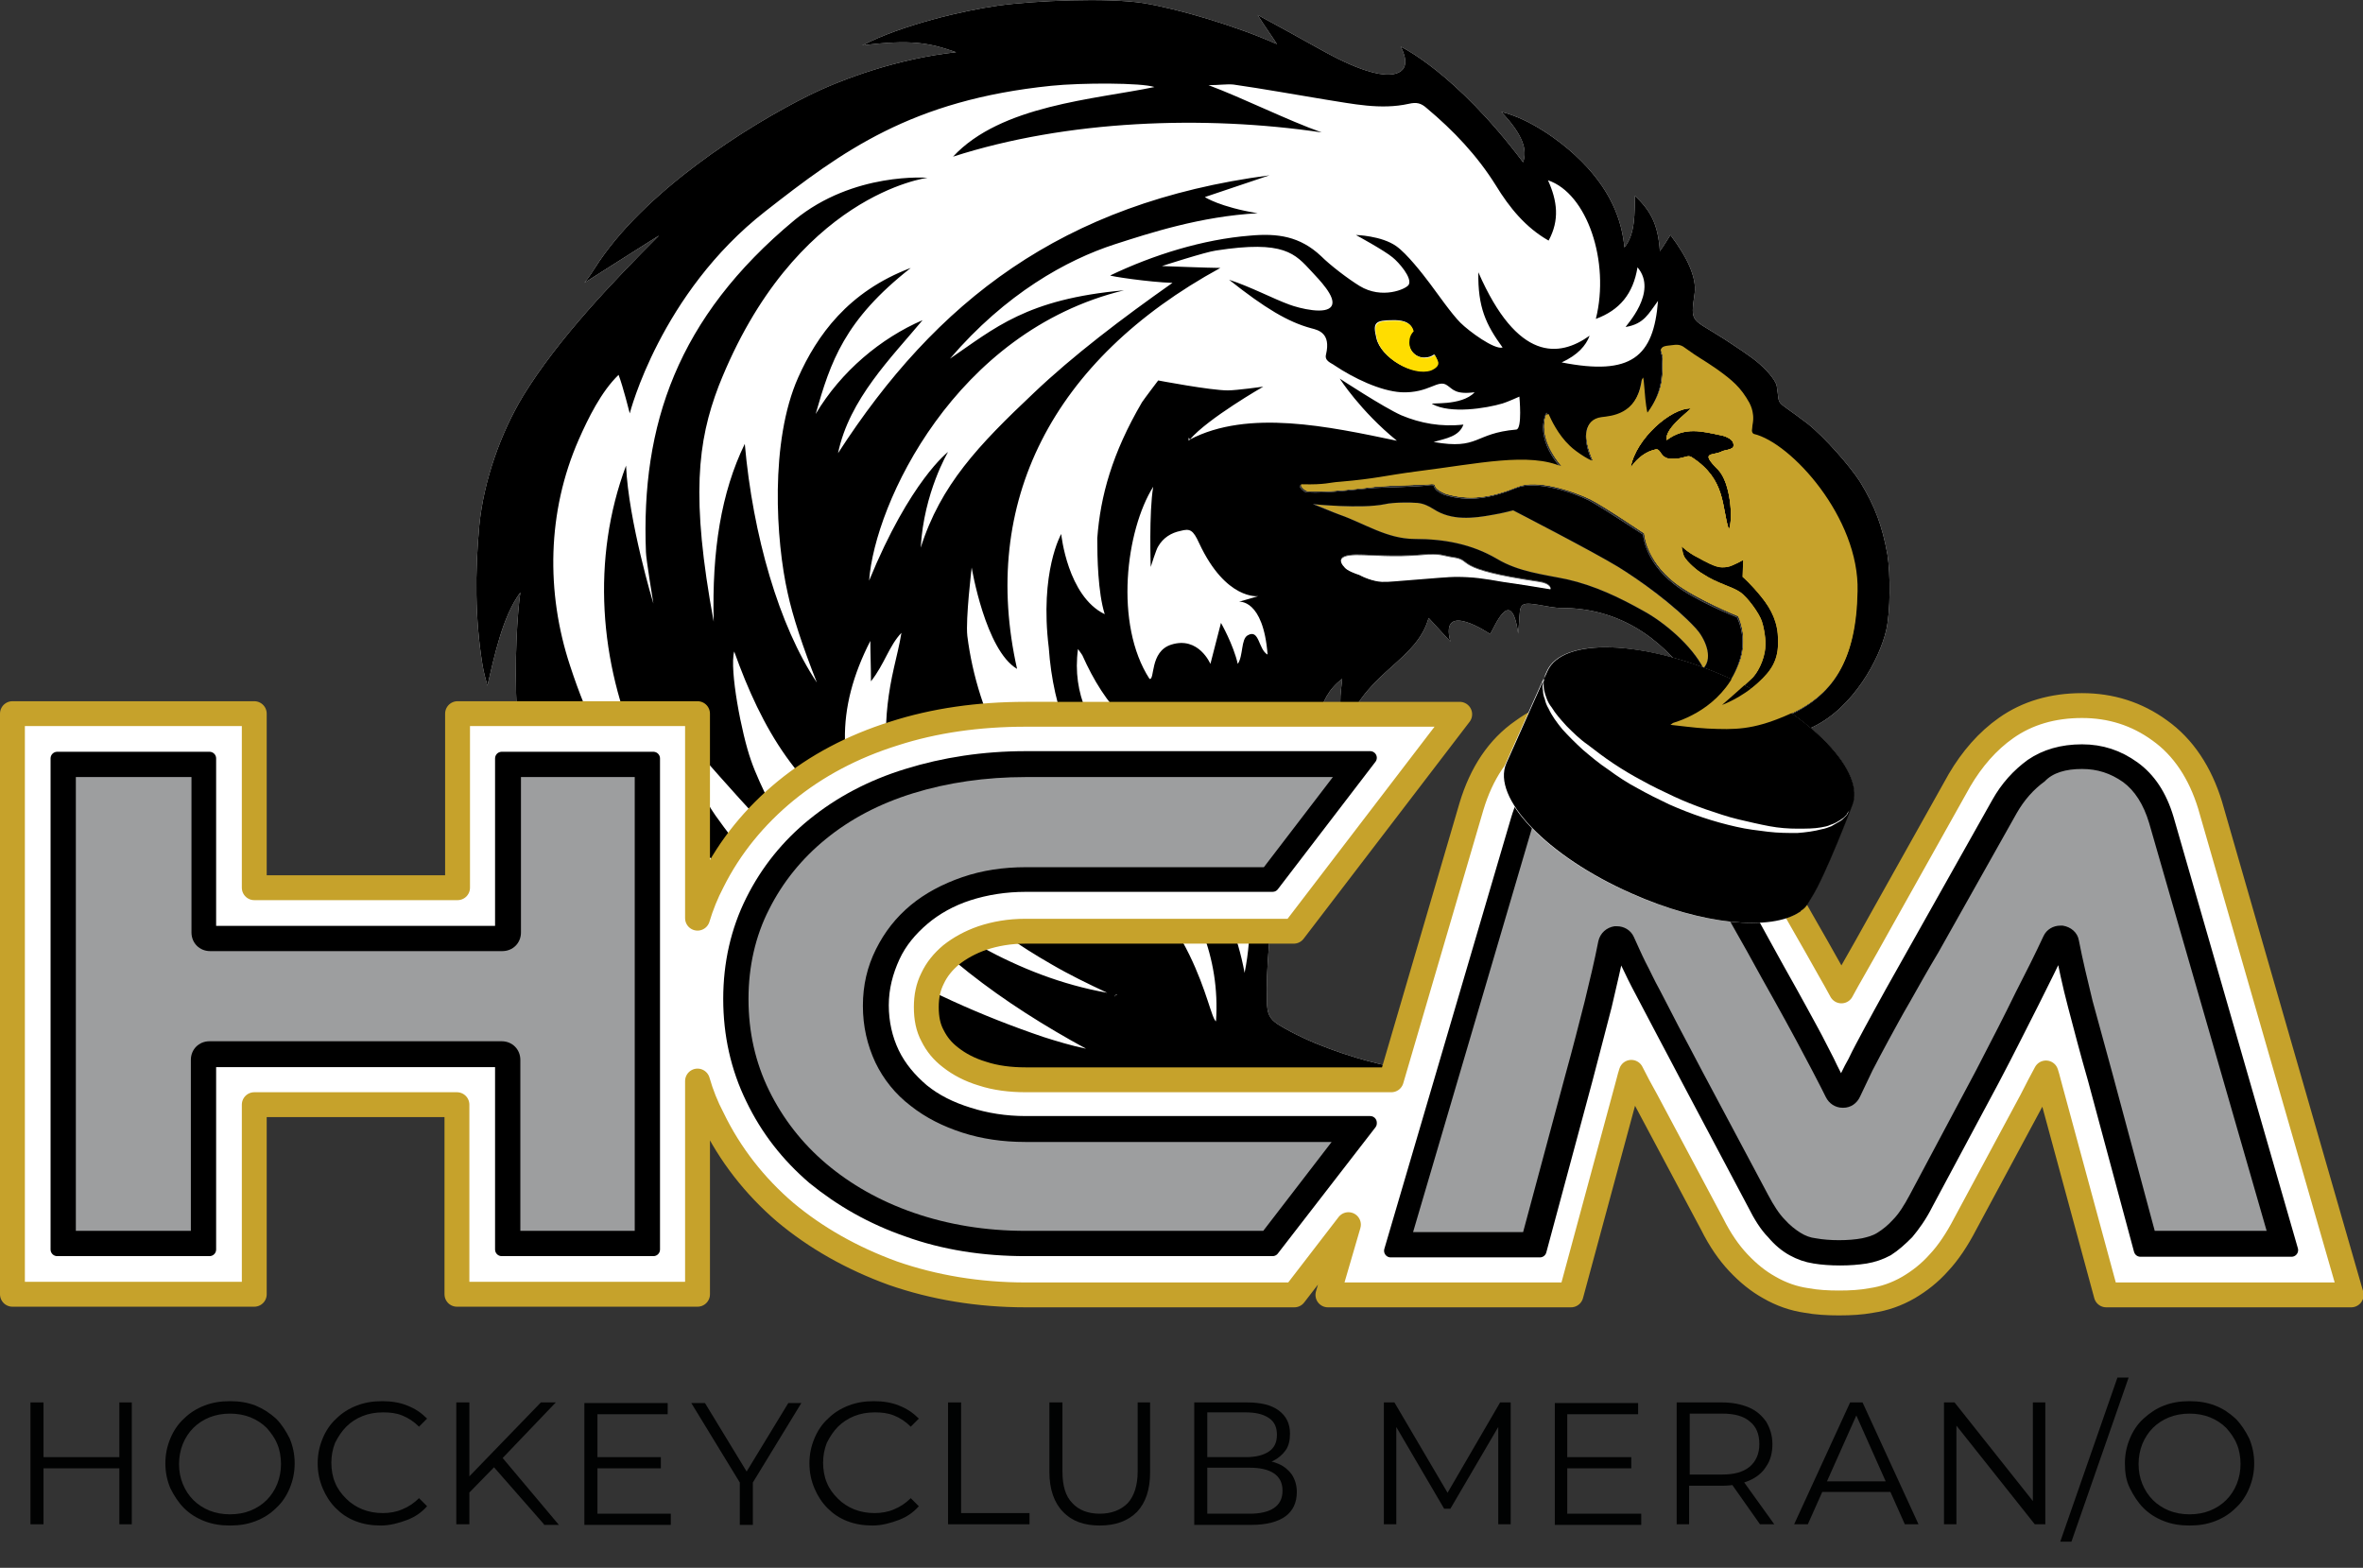 <?xml version="1.0" encoding="UTF-8"?>
<!-- Generator: Adobe Illustrator 27.5.0, SVG Export Plug-In . SVG Version: 6.00 Build 0)  -->
<svg xmlns="http://www.w3.org/2000/svg" xmlns:xlink="http://www.w3.org/1999/xlink" version="1.1" id="Ebene_1" x="0px" y="0px" viewBox="0 0 380.1 252.2" style="enable-background:new 0 0 380.1 252.2;" xml:space="preserve">
<rect x="0" y="0" width="380.1" height="252.2" fill="#333333" stroke="none"/>
<style type="text/css">
	.st0{clip-path:url(#SVGID_00000065037511164657996350000006734373175712394409_);fill:#FFFFFF;}
	.st1{fill:#EAB819;}
	.st2{fill:#B2B1B0;}
	.st3{fill:#C6A22B;}
	.st4{fill:#040506;}
	.st5{clip-path:url(#SVGID_00000057147616745618549130000017105121520230553223_);}
	.st6{fill:#FFFFFF;}
	.st7{fill:#FDFEFD;}
	.st8{fill:#010202;}
	
		.st9{clip-path:url(#SVGID_00000109725241198852852400000008673357843591912626_);fill:none;stroke:#C6A22B;stroke-width:4;stroke-linejoin:round;stroke-miterlimit:10;}
	.st10{fill:#999999;}
	.st11{fill:none;stroke:#000000;stroke-width:2.132;stroke-linecap:round;stroke-linejoin:round;stroke-miterlimit:10;}
	.st12{fill:#9D9E9F;}
	.st13{fill:#FFDD00;}
</style>
<g>
	<defs>
		<rect id="SVGID_1_" x="0" width="380.1" height="252.2"></rect>
	</defs>
	<clipPath id="SVGID_00000008841398116461236930000000415985287475987601_">
		<use xlink:href="#SVGID_1_" style="overflow:visible;"></use>
	</clipPath>
	<path style="clip-path:url(#SVGID_00000008841398116461236930000000415985287475987601_);fill:#FFFFFF;" d="M77.6,106.9   c0.2,1.2,0.5,2.3,0.8,3.4c1.1-4.6,2.4-11.1,5.3-15c-0.9,6.3-2.3,31.1,5.2,43.5c6.6,10.9,15.9,18,15.9,18s-2-2.8-2.6-6.6   c-0.6-3.3-0.9-6.1-0.9-6.1c2.2,2.8,13.5,15.1,20.6,20.8c7.6,6.1,22.2,12.2,30.1,14.8c7.3,2.4,13.1,3,13.1,3s-12.5-5.8-16.7-8.5   c-3.3-2.1-8.4-8.2-8.2-8.3c8.1,4.6,38,14.6,51.4,16.6c8,1.2,19.6,0.6,32.2-0.9c0.2,0-1.3-0.3-1.4-0.4c-4.3-1-8.6-2.3-12.8-3.7   c-3.2-1.1-5.5-1.9-9.1-4.3c-0.9-0.6-2.4,0.2-2.6-0.6c11.7,3,28-0.6,28-0.6s-3.2-0.6-4.2-0.9c-4.2-1-11.1-3.2-16.1-6.3   c-1.4-0.9-1.8-1.8-1.8-3.7c-0.2-5.5,0.6-11.4,1-17.1c0.2-4.9-0.5-7.9-3.1-11.2c2.3-1.2,4,1.8,6.3,5.6c1.7-11.1-4.3-16.2-4.3-16.3   c-0.6-0.6,3.6,1.4,4.3,1.6c-0.4-1.5-1.3-2.9-1.4-3.8c-0.2-1.2-0.2-1.9,0.4-2.6c0.4-0.6,1.3,1.1,1.5,1.5c0.8,1.4,1.7,2.8,3.4,4.3   c-0.4-5.2-0.3-10.7,4-13.9c-0.2,2.4-0.9,4.9,0.9,7.1c3.4-8.4,11.1-10.1,13-16.9c1,1.1,2.4,2.6,3.5,3.8c-1.8-6.8,6.4-1.2,6.4-1.2   c0.7-1.1,3.4-8,4.5-0.1c0.5-4.5-0.4-5.2,3.3-4.6c1.2,0.2,2.5,0.5,3.7,0.5c8.9,0,15.8,4.5,20.8,11.6c0.8,1.1,0.2,1.8-0.1,2.3   c-1.3,1.8-4.7,3.5-8.1,3.9c-1.5,0.2-4.2-0.3-6.3-0.3c4,2,8.3,3.7,12.2,4.2c8.4,1.3,14.3,1.2,22-2.6c6.4-3.1,10.6-10.8,11.7-15.5   c0.7-3,0.7-9.1,0.2-12.2c-0.8-4.5-2-7.8-4.4-11.7c-1.6-2.5-5.7-7.2-8.5-9.4c-5.5-4.2-4.3-2.4-4.9-6c-0.2-1.1-2-2.9-2.7-3.5   c-1.3-1.2-4.3-3.1-5.8-4.1c-5.3-3.4-5.4-2.4-4.7-7.4c0.3-2.4-1.1-5.6-3.9-9.3c-0.4,0.6-1.1,1.8-1.7,2.6c-0.3-4.5-1.6-6.6-4-8.9   c-0.1,2.7,0.1,6.1-1.7,8.3c-0.4-4.1-2-9.4-8-14.9c-2.5-2.3-7.2-5.8-11.8-6.9c3.5,3.7,4.2,6.1,3.5,8.1C234,11.5,225.3,7.5,225.3,7.5   s1.6,2.7,0.1,3.9c-2.7,2.1-10.1-1.8-13.1-3.5c-2.5-1.4-8.3-4.6-10-5.5c0.7,1.2,2.9,4.3,3.1,4.7c-6.5-2.9-15.9-5.7-21.5-6.6   c-5.8-0.9-17.5-0.4-23.3,0.4c-5.7,0.8-15.5,3.1-21.9,6.4c7.9-1,10.8-0.4,15.1,1.1c-9.2,1-18.1,4.2-23.6,6.9   c-9.9,4.9-26.7,15.5-34.5,27.8c-1,1.6-1.7,2.4-1.7,2.4s12.1-7.7,12-7.6c-7.5,7.5-16.2,16.6-21.8,25.7c-3.7,6.1-6.4,13.8-7.1,20.9   C76.4,92,76.4,99.5,77.6,106.9 M255.2,73.7C255.3,73.7,255.3,73.7,255.2,73.7c0.1,0.1,0.2,0.1,0.3,0.1c0,0-0.1,0-0.1,0   C255.3,73.8,255.3,73.8,255.2,73.7C255.3,73.8,255.2,73.8,255.2,73.7C255.2,73.7,255.2,73.7,255.2,73.7 M269.1,116.3   c2.3-0.7,8.5-3.1,10.7-10c1.3-3.9-0.4-7-0.4-7s-6.9-2.7-10.2-5.4c-4.7-3.7-4.9-7.9-4.9-7.9s-6.5-4.3-8.7-5.5   c-2.6-1.3-8.5-3.3-11.7-2c-4.2,1.7-7.7,2.3-11.6,1.1c-2.7-1.2-0.7-1.8-2.8-1.5c-1.4,0.2-6.4,0.3-8.5,0.4c-2.7,0.2-7.3,0.9-10.8,0.7   c-0.5,0-1.5-1.1-1-1.1c3.9,0.1,4.4-0.2,6.1-0.4c5.9-0.5,7.3-1,12.6-1.7c9.6-1.2,17.9-3.1,23.2-0.7c-3.5-4.1-3-7.1-2.6-8.3   c0.1-0.4,0.3-0.6,0.3-0.6s0.1,0.1,0.2,0.4c0.4,0.9,1.5,3.2,3.4,5.1c1.1,1.1,3.9,2.8,3.7,2.3c-1.5-3.4-1.5-6.5,1.4-6.9   c1.6-0.2,5.6-0.4,6.5-5.7c0.4-2.4,0.3,2.4,0.9,5c2.8-3.9,2.3-6.3,2.5-8.9c0-0.8-1-1.8,0.8-1.9c1.2-0.1,1.8-0.4,2.8,0.4   c2.2,1.7,2.8,1.8,5.1,3.4c2.6,1.8,3.9,2.9,5.2,5.4c1.5,2.7-0.2,4.4,0.7,5c6,1.4,17,13.5,16.7,25.3c-0.2,11-3.8,16.8-11.7,20.1   c-5.3,2.2-8.1,2.2-12.4,2c-2.1-0.1-4.9-0.4-6-0.6c-0.3,0-0.5-0.1-0.5-0.1S268.5,116.5,269.1,116.3 M222.6,93.5   c-1.4,0.1-3.2-0.6-4.1-1.1c-0.4-0.2-1.8-0.7-2.2-1.2c-1.9-2,1.3-2,2-2c2.6,0,5.7,0.4,10.4,0c3.1-0.3,3.5,0.2,5.1,0.4   c3.3,0.5-0.5,1.8,13.7,3.9c2.1,0.3,1.9,1.2,1.9,1.2s-4.8-0.8-7.7-1.2c-2.9-0.5-4.6-0.8-7.6-0.8C232.1,92.7,222.8,93.6,222.6,93.5    M211.2,81.1c0,0,7.8,0.8,11.6,0c1.3-0.3,3.9-0.3,5.2-0.2c1,0.1,1.8,0.5,2.6,1c2.9,1.9,6.4,1.5,9.6,0.9c1.3-0.2,3.2-0.7,3.2-0.7   s12.8,6.6,16.9,9.1c3.4,2.1,8.9,6,12.5,9.9c1.3,1.4,2.9,4.6,1.2,6.4c-1.9-3.7-6.3-7.4-9.6-9.2c-3.9-2.2-7.9-4.1-12.3-5.1   c-3.8-0.8-7.8-1.2-11.3-3.3c-4.1-2.4-8.5-3.2-13.2-3.2c-4.5,0-8.1-2.5-12.1-3.9C214.9,82.6,211.3,81.1,211.2,81.1 M179.6,160.1   c-0.1,0-0.1,0-0.2-0.1c0.1,0,0.2,0,0.3,0C179.7,160,179.7,160,179.6,160.1 M179.2,160.2c0.1,0,0.2,0,0.3,0c-0.1,0-0.1,0.1-0.2,0.1   C179.4,160.3,179.3,160.2,179.2,160.2"></path>
</g>
<path class="st1" d="M269.1,116.3l-0.4,0.3c1.1,0.1,3.9,0.5,6,0.6c4.4,0.2,7.2,0.2,12.4-2c7.9-3.3,11.5-9.1,11.7-20.1  c0.3-11.8-10.7-23.9-16.7-25.3c-0.9-0.5,0.7-2.3-0.7-5c-1.4-2.5-2.7-3.6-5.2-5.4c-2.3-1.6-2.9-1.8-5.1-3.4c-1-0.8-1.6-0.5-2.8-0.4  c-1.8,0.2-0.8,1.1-0.8,1.9c-0.1,2.6,0.4,5.1-2.5,8.9c-0.6-2.6-0.5-7.4-0.9-5c-0.9,5.3-4.9,5.5-6.5,5.7c-2.9,0.4-2.9,3.4-1.4,6.9  c0.2,0.5-2.6-1.2-3.7-2.3c-1.9-1.8-3-4.2-3.4-5.1l-0.4,0.2c-0.4,1.2-0.9,4.2,2.6,8.3c-5.3-2.4-13.6-0.5-23.2,0.7  c-5.4,0.7-6.7,1.2-12.6,1.7c-1.7,0.1-2.2,0.5-6.1,0.4c-0.5,0,0.5,1.1,1,1.1c3.5,0.2,8.1-0.4,10.8-0.7c2.1-0.2,7.1-0.3,8.5-0.4  c2.1-0.2,0,0.3,2.8,1.5c3.9,1.2,7.4,0.6,11.6-1.1c3.1-1.3,9,0.7,11.7,2c2.2,1.1,8.7,5.5,8.7,5.5s0.2,4.2,4.9,7.9  c3.3,2.6,10.2,5.4,10.2,5.4s1.6,3.1,0.4,7C277.6,113.2,271.4,115.6,269.1,116.3 M277,72.6c-1.5,0.8-3.7-0.1-0.6,3  c2,2.1,2.4,8,1.7,9.6c-1.2-3.6-0.4-8-5.9-11.6c-0.9-0.6-1.1,0.3-3.5,0.2c-1.7-0.1-1.5-1.7-2.4-1.5c-1.4,0.3-2.8,1.2-4,2.9  c0.8-4.6,6.5-9.6,9.7-9.5c-0.9,0.9-4.3,3.4-3.9,5.1c2.9-2.2,5.7-1.4,8.6-0.8c0.7,0.1,2,0.6,2.1,1.3C279.2,72.4,277.6,72.3,277,72.6   M277,113.4c0,0,3.7-3.2,4.9-4.4c1.2-1.3,2.1-3.5,2.1-5.4c0-1.3-0.3-2.8-0.6-3.7c-0.5-1.4-2.3-3.8-3.4-4.6c-1.4-1-3.7-1.4-6.1-3  c-0.9-0.5-2.5-1.9-3-2.8c-0.2-0.4-0.4-1.6-0.4-1.6s1,1,2.6,1.8c2.9,1.6,3.5,1.7,4.8,1.5c0.7-0.1,2.5-1.1,2.5-1.1l-0.1,2.7  c0,0,1.3,1.1,3,3.2c1.7,2.1,2.7,4.2,2.7,7c0.1,3.2-1.1,4.9-3.2,6.8C280.1,112.3,277,113.4,277,113.4"></path>
<path class="st2" d="M222.8,81.1c1.3-0.3,3.9-0.3,5.2-0.2c1,0.1,1.8,0.5,2.6,1c2.9,1.9,6.4,1.5,9.6,0.9c1.3-0.2,3.2-0.7,3.2-0.7  s12.8,6.6,16.9,9.1c3.4,2.1,8.8,6,12.5,9.9c1.3,1.4,2.9,4.6,1.2,6.4c-1.9-3.7-6.3-7.4-9.6-9.2c-3.9-2.2-7.9-4.1-12.3-5.1  c-3.8-0.8-7.8-1.2-11.3-3.3c-4.1-2.4-8.5-3.2-13.2-3.2c-4.5,0-8.1-2.5-12.1-3.9c-0.6-0.2-4.2-1.8-4.3-1.7  C211.2,81.1,219,81.9,222.8,81.1"></path>
<path class="st3" d="M222.8,81.1c1.3-0.3,3.9-0.3,5.2-0.2c1,0.1,1.8,0.5,2.6,1c2.9,1.9,6.4,1.5,9.6,0.9c1.3-0.2,3.2-0.7,3.2-0.7  s12.8,6.6,16.9,9.1c3.4,2.1,8.8,6,12.5,9.9c1.3,1.4,2.9,4.6,1.2,6.4c-1.9-3.7-6.3-7.4-9.6-9.2c-3.9-2.2-7.9-4.1-12.3-5.1  c-3.8-0.8-7.8-1.2-11.3-3.3c-4.1-2.4-8.5-3.2-13.2-3.2c-4.5,0-8.1-2.5-12.1-3.9c-0.6-0.2-4.2-1.8-4.3-1.7  C211.2,81.1,219,81.9,222.8,81.1"></path>
<path d="M277,72.6c-1.5,0.8-3.7-0.1-0.6,3c2,2.1,2.4,8,1.7,9.6c-1.2-3.6-0.4-8-5.9-11.6c-0.9-0.6-1.1,0.3-3.5,0.2  c-1.7-0.1-1.5-1.7-2.4-1.5c-1.4,0.3-2.8,1.2-4,2.9c0.8-4.6,6.5-9.6,9.7-9.5c-0.9,0.9-4.3,3.4-3.9,5.1c2.9-2.2,5.7-1.4,8.6-0.8  c0.7,0.1,2,0.6,2.1,1.3C279.2,72.4,277.6,72.3,277,72.6"></path>
<path class="st4" d="M255.4,73.9C255.3,73.8,255.3,73.8,255.4,73.9c0-0.1,0.1-0.1,0.1,0C255.5,73.8,255.4,73.9,255.4,73.9"></path>
<path class="st4" d="M255.2,73.7C255.2,73.7,255.2,73.7,255.2,73.7C255.3,73.7,255.3,73.7,255.2,73.7  C255.3,73.8,255.2,73.8,255.2,73.7"></path>
<path class="st3" d="M269.1,116.3l-0.4,0.3c1.1,0.1,3.9,0.5,6,0.6c4.4,0.2,7.2,0.2,12.4-2c7.9-3.3,11.5-9.1,11.7-20.1  c0.3-11.8-10.7-23.9-16.7-25.3c-0.9-0.5,0.7-2.3-0.7-5c-1.4-2.5-2.7-3.6-5.2-5.4c-2.3-1.6-2.9-1.8-5.1-3.4c-1-0.8-1.6-0.5-2.8-0.4  c-1.8,0.2-0.8,1.1-0.8,1.9c-0.1,2.6,0.4,5.1-2.5,8.9c-0.6-2.6-0.5-7.4-0.9-5c-0.9,5.3-4.9,5.5-6.5,5.7c-2.9,0.4-2.9,3.4-1.4,6.9  c0.2,0.5-2.6-1.2-3.7-2.3c-1.9-1.8-3-4.2-3.4-5.1l-0.4,0.2c-0.4,1.2-0.9,4.2,2.6,8.3c-5.3-2.4-13.6-0.5-23.2,0.7  c-5.4,0.7-6.7,1.2-12.6,1.7c-1.7,0.1-2.2,0.5-6.1,0.4c-0.5,0,0.5,1.1,1,1.1c3.5,0.2,8.1-0.4,10.8-0.7c2.1-0.2,7.1-0.3,8.5-0.4  c2.1-0.2,0,0.3,2.8,1.5c3.9,1.2,7.4,0.6,11.6-1.1c3.1-1.3,9,0.7,11.7,2c2.2,1.1,8.7,5.5,8.7,5.5s0.2,4.2,4.9,7.9  c3.3,2.6,10.2,5.4,10.2,5.4s1.6,3.1,0.4,7C277.6,113.2,271.4,115.6,269.1,116.3 M277,72.6c-1.5,0.8-3.7-0.1-0.6,3  c2,2.1,2.4,8,1.7,9.6c-1.2-3.6-0.4-8-5.9-11.6c-0.9-0.6-1.1,0.3-3.5,0.2c-1.7-0.1-1.5-1.7-2.4-1.5c-1.4,0.3-2.8,1.2-4,2.9  c0.8-4.6,6.5-9.6,9.7-9.5c-0.9,0.9-4.3,3.4-3.9,5.1c2.9-2.2,5.7-1.4,8.6-0.8c0.7,0.1,2,0.6,2.1,1.3C279.2,72.4,277.6,72.3,277,72.6   M277,113.4c0,0,3.7-3.2,4.9-4.4c1.2-1.3,2.1-3.5,2.1-5.4c0-1.3-0.3-2.8-0.6-3.7c-0.5-1.4-2.3-3.8-3.4-4.6c-1.4-1-3.7-1.4-6.1-3  c-0.9-0.5-2.5-1.9-3-2.8c-0.2-0.4-0.4-1.6-0.4-1.6s1,1,2.6,1.8c2.9,1.6,3.5,1.7,4.8,1.5c0.7-0.1,2.5-1.1,2.5-1.1l-0.1,2.7  c0,0,1.3,1.1,3,3.2c1.7,2.1,2.7,4.2,2.7,7c0.1,3.2-1.1,4.9-3.2,6.8C280.1,112.3,277,113.4,277,113.4"></path>
<path class="st3" d="M269.1,116.3l-0.4,0.3c1.1,0.1,3.9,0.5,6,0.6c4.4,0.2,7.2,0.2,12.4-2c7.9-3.3,11.5-9.1,11.7-20.1  c0.3-11.8-10.7-23.9-16.7-25.3c-0.9-0.5,0.7-2.3-0.7-5c-1.4-2.5-2.7-3.6-5.2-5.4c-2.3-1.6-2.9-1.8-5.1-3.4c-1-0.8-1.6-0.5-2.8-0.4  c-1.8,0.2-0.8,1.1-0.8,1.9c-0.1,2.6,0.4,5.1-2.5,8.9c-0.6-2.6-0.5-7.4-0.9-5c-0.9,5.3-4.9,5.5-6.5,5.7c-2.9,0.4-2.9,3.4-1.4,6.9  c0.2,0.5-2.6-1.2-3.7-2.3c-1.9-1.8-3-4.2-3.4-5.1l-0.4,0.2c-0.4,1.2-0.9,4.2,2.6,8.3c-5.3-2.4-13.6-0.5-23.2,0.7  c-5.4,0.7-6.7,1.2-12.6,1.7c-1.7,0.1-2.2,0.5-6.1,0.4c-0.5,0,0.5,1.1,1,1.1c3.5,0.2,8.1-0.4,10.8-0.7c2.1-0.2,7.1-0.3,8.5-0.4  c2.1-0.2,0,0.3,2.8,1.5c3.9,1.2,7.4,0.6,11.6-1.1c3.1-1.3,9,0.7,11.7,2c2.2,1.1,8.7,5.5,8.7,5.5s0.2,4.2,4.9,7.9  c3.3,2.6,10.2,5.4,10.2,5.4s1.6,3.1,0.4,7C277.6,113.2,271.4,115.6,269.1,116.3 M277,72.6c-1.5,0.8-3.7-0.1-0.6,3  c2,2.1,2.4,8,1.7,9.6c-1.2-3.6-0.4-8-5.9-11.6c-0.9-0.6-1.1,0.3-3.5,0.2c-1.7-0.1-1.5-1.7-2.4-1.5c-1.4,0.3-2.8,1.2-4,2.9  c0.8-4.6,6.5-9.6,9.7-9.5c-0.9,0.9-4.3,3.4-3.9,5.1c2.9-2.2,5.7-1.4,8.6-0.8c0.7,0.1,2,0.6,2.1,1.3C279.2,72.4,277.6,72.3,277,72.6   M277,113.4c0,0,3.7-3.2,4.9-4.4c1.2-1.3,2.1-3.5,2.1-5.4c0-1.3-0.3-2.8-0.6-3.7c-0.5-1.4-2.3-3.8-3.4-4.6c-1.4-1-3.7-1.4-6.1-3  c-0.9-0.5-2.5-1.9-3-2.8c-0.2-0.4-0.4-1.6-0.4-1.6s1,1,2.6,1.8c2.9,1.6,3.5,1.7,4.8,1.5c0.7-0.1,2.5-1.1,2.5-1.1l-0.1,2.7  c0,0,1.3,1.1,3,3.2c1.7,2.1,2.7,4.2,2.7,7c0.1,3.2-1.1,4.9-3.2,6.8C280.1,112.3,277,113.4,277,113.4"></path>
<g>
	<defs>
		<rect id="SVGID_00000089554241552275168180000008196094191376934292_" x="0" width="380.1" height="252.2"></rect>
	</defs>
	<clipPath id="SVGID_00000015344211410910468190000015370494563629013948_">
		<use xlink:href="#SVGID_00000089554241552275168180000008196094191376934292_" style="overflow:visible;"></use>
	</clipPath>
	<path style="clip-path:url(#SVGID_00000015344211410910468190000015370494563629013948_);" d="M77.6,106.9c0.2,1.2,0.5,2.3,0.8,3.4   c1.1-4.6,2.4-11.1,5.3-15c-0.9,6.3-2.3,31.1,5.2,43.5c6.6,10.9,15.9,18,15.9,18s-2-2.8-2.6-6.6c-0.6-3.3-0.9-6.1-0.9-6.1   c2.2,2.8,13.5,15.1,20.6,20.8c7.6,6.1,22.2,12.2,30.1,14.8c7.3,2.4,13.1,3,13.1,3s-12.5-5.8-16.7-8.5c-3.3-2.1-8.4-8.2-8.2-8.3   c8.1,4.6,38,14.6,51.4,16.6c8,1.2,19.6,0.6,32.2-0.9c0.2,0-1.3-0.3-1.4-0.4c-4.3-1-8.6-2.3-12.8-3.7c-3.2-1.1-5.5-1.9-9.1-4.3   c-0.9-0.6-2.4,0.2-2.6-0.6c11.7,3,28-0.6,28-0.6s-3.2-0.6-4.2-0.9c-4.2-1-11.1-3.2-16.1-6.3c-1.4-0.9-1.8-1.8-1.8-3.7   c-0.2-5.5,0.6-11.4,1-17.1c0.2-4.9-0.5-7.9-3.1-11.2c2.3-1.2,4,1.8,6.3,5.6c1.7-11.1-4.3-16.2-4.3-16.3c-0.6-0.6,3.6,1.4,4.3,1.6   c-0.4-1.5-1.3-2.9-1.4-3.8c-0.2-1.2-0.2-1.9,0.4-2.6c0.4-0.6,1.3,1.1,1.5,1.5c0.8,1.4,1.7,2.8,3.4,4.3c-0.4-5.2-0.3-10.7,4-13.9   c-0.2,2.4-0.9,4.9,0.9,7.1c3.4-8.4,11.1-10.1,13-16.9c1,1.1,2.4,2.6,3.5,3.8c-1.8-6.8,6.4-1.2,6.4-1.2c0.7-1.1,3.4-8,4.5-0.1   c0.5-4.5-0.4-5.2,3.3-4.6c1.2,0.2,2.5,0.5,3.7,0.5c8.9,0,15.8,4.5,20.8,11.6c0.8,1.1,0.2,1.8-0.1,2.3c-1.3,1.8-4.7,3.5-8.1,3.9   c-1.5,0.2-4.2-0.3-6.3-0.3c4,2,8.3,3.7,12.2,4.2c8.4,1.3,14.3,1.2,22-2.6c6.4-3.1,10.6-10.8,11.7-15.5c0.7-3,0.7-9.1,0.2-12.2   c-0.8-4.5-2-7.8-4.4-11.7c-1.6-2.5-5.7-7.2-8.5-9.4c-5.5-4.2-4.3-2.4-4.9-6c-0.2-1.1-2-2.9-2.7-3.5c-1.3-1.2-4.3-3.1-5.8-4.1   c-5.3-3.4-5.4-2.4-4.7-7.4c0.3-2.4-1.1-5.6-3.9-9.3c-0.4,0.6-1.1,1.8-1.7,2.6c-0.3-4.5-1.6-6.6-4-8.9c-0.1,2.7,0.1,6.1-1.7,8.3   c-0.4-4.1-2-9.4-8-14.9c-2.5-2.3-7.2-5.8-11.8-6.9c3.5,3.7,4.2,6.1,3.5,8.1C234,11.5,225.3,7.5,225.3,7.5s1.6,2.7,0.1,3.9   c-2.7,2.1-10.1-1.8-13.1-3.5c-2.5-1.4-8.3-4.6-10-5.5c0.7,1.2,2.9,4.3,3.1,4.7c-6.5-2.9-15.9-5.7-21.5-6.6   c-5.8-0.9-17.5-0.4-23.3,0.4c-5.7,0.8-15.5,3.1-21.9,6.4c7.9-1,10.8-0.4,15.1,1.1c-9.2,1-18.1,4.2-23.6,6.9   c-9.9,4.9-26.7,15.5-34.5,27.8c-1,1.6-1.7,2.4-1.7,2.4s12.1-7.7,12-7.6c-7.5,7.5-16.2,16.6-21.8,25.7c-3.7,6.1-6.4,13.8-7.1,20.9   C76.4,92,76.4,99.5,77.6,106.9 M255.2,73.7C255.3,73.7,255.3,73.7,255.2,73.7c0.1,0.1,0.2,0.1,0.3,0.1c0,0-0.1,0-0.1,0   C255.3,73.8,255.3,73.8,255.2,73.7C255.3,73.8,255.2,73.8,255.2,73.7C255.2,73.7,255.2,73.7,255.2,73.7 M269.1,116.3   c2.3-0.7,8.5-3.1,10.7-10c1.3-3.9-0.4-7-0.4-7s-6.9-2.7-10.2-5.4c-4.7-3.7-4.9-7.9-4.9-7.9s-6.5-4.3-8.7-5.5   c-2.6-1.3-8.5-3.3-11.7-2c-4.2,1.7-7.7,2.3-11.6,1.1c-2.7-1.2-0.7-1.8-2.8-1.5c-1.4,0.2-6.4,0.3-8.5,0.4c-2.7,0.2-7.3,0.9-10.8,0.7   c-0.5,0-1.5-1.1-1-1.1c3.9,0.1,4.4-0.2,6.1-0.4c5.9-0.5,7.3-1,12.6-1.7c9.6-1.2,17.9-3.1,23.2-0.7c-3.5-4.1-3-7.1-2.6-8.3   c0.1-0.4,0.3-0.6,0.3-0.6s0.1,0.1,0.2,0.4c0.4,0.9,1.5,3.2,3.4,5.1c1.1,1.1,3.9,2.8,3.7,2.3c-1.5-3.4-1.5-6.5,1.4-6.9   c1.6-0.2,5.6-0.4,6.5-5.7c0.4-2.4,0.3,2.4,0.9,5c2.8-3.9,2.3-6.3,2.5-8.9c0-0.8-1-1.8,0.8-1.9c1.2-0.1,1.8-0.4,2.8,0.4   c2.2,1.7,2.8,1.8,5.1,3.4c2.6,1.8,3.9,2.9,5.2,5.4c1.5,2.7-0.2,4.4,0.7,5c6,1.4,17,13.5,16.7,25.3c-0.2,11-3.8,16.8-11.7,20.1   c-5.3,2.2-8.1,2.2-12.4,2c-2.1-0.1-4.9-0.4-6-0.6c-0.3,0-0.5-0.1-0.5-0.1S268.5,116.5,269.1,116.3 M226.6,55c0,1.4,1.2,2.6,2.6,2.5   c0.6,0,1.1-0.2,1.5-0.5c0.1,0.2,0.3,0.5,0.5,1c0.3,0.7-0.4,1.2-1.1,1.5c-2.9,1-8-2-8.7-5.1c-0.6-2.5-0.3-2.9,2.8-2.9   c1,0,2.7,0.1,3.1,1.7C226.8,53.7,226.6,54.3,226.6,55 M140,140.5c9.3,12.2,21.3,20.9,34.7,28.2c-2.4-0.5-4.7-1.2-6.9-1.9   c-10-3.4-19.6-7.7-28.6-13.2c-10.8-6.6-16.9-12.3-24.1-22.4c-3.4-4.8-7.6-15.7-7.6-15.7s8.3,9.5,11.4,12.9c3.1,3.3,6,6.9,9.6,9.7   c-2.8-5.2-6.3-11.7-7.7-15.8c-1.5-4.2-3.5-14.6-2.7-17.5c4.4,12.3,10.4,23,22.5,29.4c-6.1-10.1-6.2-20.2-0.6-31.1   c0,2.3,0.1,4.1,0.1,6.5c2.2-2.8,2.9-5.7,4.9-7.8c-0.3,1.9-0.8,3.8-1.2,5.6c-1.8,7.9-2,15.7,1.3,23.3c4.8,11.2,13.7,18.5,24,24.4   c2.9,1.7,6,3.2,9,4.6C163.4,157.1,151.6,149.1,140,140.5 M200.2,156.5c-1.1-6-3.3-11-6-15.9c-3.9-6.8-9.3-12.3-14.3-18.2   c-4.3-5.1-7.5-10.6-6.5-18c0.4,0.6,0.6,0.8,0.7,1c3.6,8.1,8.8,14.2,17.9,16.2c2.3,0.5,4.2,2,6,4.4c0.1,0.1,0.1,0.1,0.2,0.2   c-0.1,0-0.1,0-0.2,0c-3.7-0.8-6.8-0.6-9.9,0C199,133.5,202.8,143.4,200.2,156.5 M222.6,93.5c-1.4,0.1-3.2-0.6-4.1-1.1   c-0.4-0.2-1.8-0.7-2.2-1.2c-1.9-2,1.3-2,2-2c2.6,0,5.7,0.4,10.4,0c3.1-0.3,3.5,0.2,5.1,0.4c3.3,0.5-0.5,1.8,13.7,3.9   c2.1,0.3,1.9,1.2,1.9,1.2s-4.8-0.8-7.7-1.2c-2.9-0.5-4.6-0.8-7.6-0.8C232.1,92.7,222.8,93.6,222.6,93.5 M211.2,81.1   c0,0,7.8,0.8,11.6,0c1.3-0.3,3.9-0.3,5.2-0.2c1,0.1,1.8,0.5,2.6,1c2.9,1.9,6.4,1.5,9.6,0.9c1.3-0.2,3.2-0.7,3.2-0.7   s12.8,6.6,16.9,9.1c3.4,2.1,8.9,6,12.5,9.9c1.3,1.4,2.9,4.6,1.2,6.4c-1.9-3.7-6.3-7.4-9.6-9.2c-3.9-2.2-7.9-4.1-12.3-5.1   c-3.8-0.8-7.8-1.2-11.3-3.3c-4.1-2.4-8.5-3.2-13.2-3.2c-4.5,0-8.1-2.5-12.1-3.9C214.9,82.6,211.3,81.1,211.2,81.1 M191.2,70.4   c0.1,0.1,0.1,0.2,0.2,0.3c0,0-0.1,0.1-0.2,0.2 M199.3,96.8c0,0,3.9-0.5,4.6,8.5c-1.5-0.8-1.3-4.2-3.2-3.1c-1.1,0.6-0.7,3.3-1.6,4.6   c-0.7-3.1-2.7-6.6-2.7-6.6l-1.7,6.6c0,0-1.9-4.5-6.3-3.1c-3.5,1.1-2.6,5.8-3.5,5.5c-5.7-8.8-3.8-23.9,0.6-30.9   c-0.7,4.1-0.4,12.9-0.4,12.9s0.9-2.9,1.2-3.3c0.8-1.4,2.1-2.2,3.6-2.5c1.5-0.4,2-0.2,3,2c4.3,9.2,9.5,8.5,9.5,8.5L199.3,96.8z    M195.6,164.3c-1.4-0.9-3.1-18.1-20.9-28.9c-10.8-6.6-17.5-20.3-19.1-33.1c-0.3-2.7,0.7-11,0.7-11s2.2,13.3,7.3,16.3   c-6-26.7,5.6-49.7,32.7-64.5c-1.7,0-9.4-0.3-9.4-0.3s7.1-2.3,8.7-2.5c11-1.7,12.7,0.5,15.4,3.4c1.1,1.2,4,4.1,3.2,5.5   c-0.8,1.5-5.2,0.4-6.8-0.2c-2.5-0.9-6.3-2.9-9.7-4c5.8,4.6,9.5,6.8,13.2,7.8c1.2,0.3,3.2,0.8,2.4,4.2c-0.3,1.1,0.9,1.4,1.4,1.8   c3,2,7.3,4.1,10.7,4.3c4.5,0.2,5.9-2.2,7.4-1.1c0.9,0.6,1.3,1.5,4.4,1.1c-2.1,2.3-7.5,1.6-6.8,1.9c2.9,1.6,8.6,0.7,11.3-0.1   c0.7-0.2,2.7-1.1,2.7-1.1s0.5,5.2-0.5,5.3c-6.9,0.6-5.9,3.3-13.3,2c2.1-0.6,4.1-0.9,4.8-2.8c-3.6,0.4-6.9-0.2-10-1.5   c-2.9-1.3-9.9-5.9-9.9-5.9s3.3,5.2,9.2,10c-11-2.3-23.9-5.1-33.3-0.2c2.9-3.4,11.8-8.5,11.8-8.5s-4.3,0.6-5.7,0.6   c-2.8,0-11.2-1.6-11.2-1.6s-2.2,2.9-2.6,3.5c-4.8,8.2-6.7,15.1-7.2,21.9c0,3,0.1,8.7,1.2,12.2c-6-2.9-7-12.9-7-12.9   s-3.5,6.1-2,18.3c0.7,10,4.1,18.8,11.2,26.1c2.2,2.2,4.1,4.7,6.1,7.1C192.3,145.2,196.3,153.9,195.6,164.3 M179.6,160.1   c-0.1,0-0.1,0-0.2-0.1c0.1,0,0.2,0,0.3,0C179.7,160,179.7,160,179.6,160.1 M179.2,160.2c0.1,0,0.2,0,0.3,0c-0.1,0-0.1,0.1-0.2,0.1   C179.4,160.3,179.3,160.2,179.2,160.2 M93.1,70.7c1.5-3.4,3.6-7.7,6.4-10.4c0.7,1.8,1.8,6.2,1.8,6.2s4.9-19.3,21.8-32.5   c12.4-9.7,23.5-17.9,46-20.2c4.9-0.5,14.5-0.5,16.6,0.2c-9.6,2-24.7,2.9-32.4,11.2c18.3-5.9,40.4-6.7,59.3-3.9   c-5.4-1.9-12.6-5.5-18.2-7.6c1.7,0,2.9-0.2,4-0.1c4.9,0.7,9.8,1.6,14.7,2.4c4.5,0.7,9,1.7,13.5,0.7c1.3-0.3,2-0.1,2.9,0.7   c4.3,3.6,8.1,7.6,11.1,12.4c2.2,3.6,4.8,6.8,8.5,8.9c1.8-3.3,1.4-6.4-0.1-9.7c6.3,2.1,10,13.1,7.7,22.3c3.8-1.4,6-4,6.7-8.3   c3.4,4-2,9.5-1.9,9.6c3-0.5,3.7-2.2,5.2-4.2c-0.7,9-4.3,12.1-15.5,9.9c2.6-1.2,3.9-2.7,4.5-4.3c-4.9,3.5-11.6,4.2-17.9-10.2   c-0.1,5.6,1.2,8.4,3.9,12.1c-1.3,0.4-5.4-2.6-6.8-4c-1.4-1.4-3.7-4.7-4.9-6.3c-1.2-1.6-3.7-4.8-5.4-6c-2.4-1.7-6.5-1.8-6.5-1.8   s4.6,2.5,5.9,3.6c1,0.8,3.2,3.3,2.6,4.4c-0.4,0.7-4.3,2.4-7.9,0.2c-1.8-1.1-4.7-3.3-6.2-4.8c-3.4-3.2-7-3.7-11.4-3.3   c-7.6,0.6-15.6,3.1-22.5,6.4c-0.3,0.1,6.3,1.1,10,1.2c-8.1,5.7-16,11.7-22.3,17.7c-8.9,8.4-15,14.8-18.2,24.9   c0.5-8.9,4.4-15.4,4.4-15.4s-6.1,4.6-12.7,20.7c0.9-12.4,13.8-40.1,41-46.7c-15.7,1.4-20.8,6.1-28,11c9-10.5,18.8-15.9,26.5-18.4   c5.6-1.8,13.8-4.5,23-5c-6.1-1-8.5-2.6-8.5-2.6l10.4-3.5c-33.5,4.4-53.7,20.4-69.4,44.7c1.8-8.7,8.6-15.4,13.6-21.4   c-6.7,2.9-13.1,8.2-17.2,15.1c2.4-8.4,4.6-15.1,15.3-23.5c-10.1,3.8-15.1,10.9-18.1,17.6c-4.6,10.3-3.6,26.3-1.7,34.7   c0.8,3.7,2.4,8.6,4.7,14.4c-6.1-9.1-10.3-23.7-11.6-38.4c-3.8,7.8-5.3,17.2-5,28.6c-3.7-20-2.6-29,0.8-37.9   c12.2-30.9,33.6-33.5,33.6-33.5s-11.9-1-21.4,6.8c-18.9,15.7-24.7,33-23.9,53.4c0,1,1.2,8.3,1.2,8.3s-4-13.2-4.4-22.2   c-5.6,15-4.3,31.7,2.1,46.1c9.2,19,26.4,31.3,34.3,36.2c-9.9-4.9-34.2-15.7-45.4-50.1C87.8,95.3,88,82.3,93.1,70.7"></path>
</g>
<path class="st6" d="M216.3,91.3c-1.9-2,1.3-2,2-2c2.6,0,5.7,0.4,10.4,0c3.1-0.3,3.5,0.2,5.1,0.4c3.3,0.5-0.5,1.8,13.7,3.9  c2.1,0.3,1.9,1.2,1.9,1.2s-4.8-0.8-7.7-1.2c-2.9-0.5-4.6-0.8-7.6-0.8c-1.7,0-11.1,0.9-11.3,0.8c-1.4,0.1-3.2-0.6-4.1-1.1  C218,92.3,216.7,91.8,216.3,91.3"></path>
<path class="st7" d="M205.2,123c0,0.1-0.1,0.2-0.1,0.2c-0.1-0.1-0.1-0.2-0.2-0.3C205,123,205.1,123,205.2,123"></path>
<path class="st7" d="M205.1,123.3C205.1,123.3,205.1,123.3,205.1,123.3C205.1,123.3,205.1,123.3,205.1,123.3  C205.2,123.3,205.1,123.3,205.1,123.3"></path>
<path d="M284,103.6c0-1.3-0.3-2.8-0.6-3.7c-0.5-1.4-2.3-3.8-3.4-4.6c-1.4-1-3.7-1.4-6.1-3c-0.9-0.5-2.5-1.9-3-2.8  c-0.2-0.4-0.4-1.6-0.4-1.6s1,1,2.6,1.8c2.9,1.6,3.5,1.7,4.8,1.5c0.7-0.1,2.5-1.1,2.5-1.1l-0.1,2.7c0,0,1.3,1.1,3,3.2  c1.7,2.1,2.7,4.2,2.7,7c0.1,3.2-1.1,4.9-3.1,6.8c-2.6,2.4-5.7,3.5-5.7,3.5s3.7-3.2,4.9-4.4C283.1,107.7,284,105.5,284,103.6"></path>
<g>
	<path class="st8" d="M6.9,245.2H4.9v-19.6h2.1V245.2z M19.4,236.2H6.7v-1.8h12.7V236.2z M19.2,225.6h2v19.6h-2V225.6z"></path>
	<path class="st8" d="M37,245.4c-1.5,0-2.8-0.2-4.1-0.7c-1.3-0.5-2.4-1.2-3.3-2.1c-0.9-0.9-1.6-2-2.2-3.2c-0.5-1.2-0.8-2.5-0.8-4   s0.3-2.8,0.8-4c0.5-1.2,1.2-2.3,2.2-3.2c0.9-0.9,2-1.6,3.3-2.1c1.3-0.5,2.6-0.7,4.1-0.7c1.5,0,2.8,0.2,4.1,0.7   c1.2,0.5,2.3,1.2,3.3,2.1c0.9,0.9,1.6,2,2.2,3.2c0.5,1.2,0.8,2.5,0.8,4s-0.3,2.8-0.8,4c-0.5,1.2-1.2,2.3-2.2,3.2   c-0.9,0.9-2,1.6-3.3,2.1C39.8,245.2,38.5,245.4,37,245.4z M37,243.6c1.2,0,2.3-0.2,3.3-0.6c1-0.4,1.9-1,2.6-1.7   c0.7-0.7,1.3-1.6,1.7-2.6c0.4-1,0.6-2.1,0.6-3.2s-0.2-2.3-0.6-3.2c-0.4-1-1-1.8-1.7-2.6c-0.7-0.7-1.6-1.3-2.6-1.7   c-1-0.4-2.1-0.6-3.3-0.6c-1.2,0-2.3,0.2-3.3,0.6c-1,0.4-1.9,1-2.6,1.7c-0.7,0.7-1.3,1.6-1.7,2.6c-0.4,1-0.6,2.1-0.6,3.2   c0,1.2,0.2,2.2,0.6,3.2s1,1.9,1.7,2.6c0.7,0.7,1.6,1.3,2.6,1.7C34.7,243.4,35.8,243.6,37,243.6z"></path>
	<path class="st8" d="M61.3,245.4c-1.5,0-2.8-0.2-4.1-0.7c-1.3-0.5-2.3-1.2-3.2-2.1c-0.9-0.9-1.6-2-2.1-3.2c-0.5-1.2-0.8-2.5-0.8-4   s0.3-2.8,0.8-4c0.5-1.2,1.2-2.3,2.2-3.2c0.9-0.9,2-1.6,3.3-2.1c1.3-0.5,2.6-0.7,4.1-0.7c1.4,0,2.8,0.2,4,0.7   c1.3,0.5,2.3,1.2,3.2,2.1l-1.3,1.3c-0.8-0.8-1.7-1.4-2.7-1.8s-2-0.5-3.1-0.5c-1.2,0-2.3,0.2-3.3,0.6c-1,0.4-1.9,1-2.6,1.7   c-0.7,0.7-1.3,1.6-1.8,2.6c-0.4,1-0.6,2.1-0.6,3.2s0.2,2.3,0.6,3.2c0.4,1,1,1.8,1.8,2.6c0.7,0.7,1.6,1.3,2.6,1.7   c1,0.4,2.1,0.6,3.3,0.6c1.1,0,2.2-0.2,3.1-0.6c1-0.4,1.9-1,2.7-1.8l1.3,1.3c-0.9,1-1.9,1.7-3.2,2.2S62.7,245.4,61.3,245.4z"></path>
	<path class="st8" d="M73.4,245.2v-19.6h2.1v19.6H73.4z M75.2,240.4l-0.1-2.5L87,225.6h2.4l-8.7,9.1l-1.2,1.3L75.2,240.4z    M87.5,245.2l-8.5-9.7l1.4-1.5l9.5,11.3H87.5z"></path>
	<path class="st8" d="M96.1,243.5h11.8v1.8H94v-19.6h13.4v1.8H96.1V243.5z M95.9,234.4h10.4v1.8H95.9V234.4z"></path>
	<path class="st8" d="M119,245.2V238l0.5,1.3l-8.3-13.6h2.2l7.3,12h-1.2l7.3-12h2.1l-8.3,13.6l0.5-1.3v7.3H119z"></path>
	<path class="st8" d="M140.4,245.4c-1.5,0-2.8-0.2-4.1-0.7c-1.3-0.5-2.3-1.2-3.2-2.1c-0.9-0.9-1.6-2-2.1-3.2c-0.5-1.2-0.8-2.5-0.8-4   s0.3-2.8,0.8-4c0.5-1.2,1.2-2.3,2.2-3.2c0.9-0.9,2-1.6,3.3-2.1c1.3-0.5,2.6-0.7,4.1-0.7c1.4,0,2.8,0.2,4,0.7   c1.3,0.5,2.3,1.2,3.2,2.1l-1.3,1.3c-0.8-0.8-1.7-1.4-2.7-1.8s-2-0.5-3.1-0.5c-1.2,0-2.3,0.2-3.3,0.6c-1,0.4-1.9,1-2.6,1.7   c-0.7,0.7-1.3,1.6-1.8,2.6c-0.4,1-0.6,2.1-0.6,3.2s0.2,2.3,0.6,3.2c0.4,1,1,1.8,1.8,2.6c0.7,0.7,1.6,1.3,2.6,1.7   c1,0.4,2.1,0.6,3.3,0.6c1.1,0,2.2-0.2,3.1-0.6c1-0.4,1.9-1,2.7-1.8l1.3,1.3c-0.9,1-1.9,1.7-3.2,2.2S141.8,245.4,140.4,245.4z"></path>
	<path class="st8" d="M152.5,245.2v-19.6h2.1v17.8h11v1.8H152.5z"></path>
	<path class="st8" d="M176.9,245.4c-2.5,0-4.5-0.7-5.9-2.2c-1.4-1.4-2.2-3.6-2.2-6.4v-11.2h2.1v11.1c0,2.3,0.5,4,1.6,5.1   c1,1.1,2.5,1.7,4.4,1.7c1.9,0,3.4-0.6,4.5-1.7c1-1.1,1.6-2.8,1.6-5.1v-11.1h2v11.2c0,2.8-0.7,4.9-2.1,6.4   C181.4,244.7,179.4,245.4,176.9,245.4z"></path>
	<path class="st8" d="M192.1,245.2v-19.6h8.5c2.2,0,3.9,0.4,5.1,1.3c1.2,0.9,1.8,2.1,1.8,3.7c0,1.1-0.2,2-0.7,2.7   c-0.5,0.7-1.2,1.3-2,1.7c-0.8,0.4-1.8,0.6-2.8,0.6l0.5-0.7c1.3,0,2.3,0.2,3.2,0.6c0.9,0.4,1.6,1,2.1,1.7c0.5,0.8,0.8,1.7,0.8,2.8   c0,1.7-0.6,3-1.8,3.9c-1.2,0.9-3.1,1.4-5.5,1.4H192.1z M194.1,243.5h6.9c1.7,0,3-0.3,3.9-0.9c0.9-0.6,1.4-1.5,1.4-2.8   c0-1.3-0.5-2.2-1.4-2.8c-0.9-0.6-2.2-0.9-3.9-0.9h-7.1v-1.7h6.5c1.6,0,2.8-0.3,3.7-0.9s1.3-1.5,1.3-2.7c0-1.2-0.4-2.1-1.3-2.7   s-2.1-0.9-3.7-0.9h-6.2V243.5z"></path>
	<path class="st8" d="M222.6,245.2v-19.6h1.7l9,15.3h-0.9l8.9-15.3h1.7v19.6h-2v-16.5h0.5l-8.2,14h-1l-8.2-14h0.5v16.5H222.6z"></path>
	<path class="st8" d="M252.2,243.5H264v1.8h-13.9v-19.6h13.4v1.8h-11.4V243.5z M252,234.4h10.4v1.8H252V234.4z"></path>
	<path class="st8" d="M269.7,245.2v-19.6h7.3c1.7,0,3.1,0.3,4.3,0.8c1.2,0.5,2.1,1.3,2.8,2.3c0.6,1,1,2.2,1,3.6c0,1.4-0.3,2.6-1,3.6   c-0.6,1-1.6,1.8-2.8,2.3c-1.2,0.5-2.6,0.8-4.3,0.8h-6.2l0.9-1v7.2H269.7z M271.8,238.2l-0.9-1h6.1c2,0,3.4-0.4,4.5-1.3   c1-0.9,1.5-2.1,1.5-3.6c0-1.6-0.5-2.8-1.5-3.6c-1-0.9-2.5-1.3-4.5-1.3h-6.1l0.9-1V238.2z M283.1,245.2l-5-7.1h2.2l5.1,7.1H283.1z"></path>
	<path class="st8" d="M288.6,245.2l9-19.6h2l9,19.6h-2.2l-8.2-18.4h0.8l-8.2,18.4H288.6z M292.1,240l0.6-1.7h11.4l0.6,1.7H292.1z"></path>
	<path class="st8" d="M312.7,245.2v-19.6h1.7l13.5,17h-0.9v-17h2v19.6h-1.7l-13.5-17h0.9v17H312.7z"></path>
	<path class="st8" d="M331.4,248l9.2-26.4h1.8l-9.2,26.4H331.4z"></path>
	<path class="st8" d="M352.2,245.4c-1.5,0-2.8-0.2-4.1-0.7c-1.3-0.5-2.4-1.2-3.3-2.1s-1.6-2-2.2-3.2s-0.8-2.5-0.8-4s0.3-2.8,0.8-4   s1.2-2.3,2.2-3.2s2-1.6,3.3-2.1c1.3-0.5,2.6-0.7,4.1-0.7c1.5,0,2.8,0.2,4.1,0.7c1.3,0.5,2.3,1.2,3.3,2.1c0.9,0.9,1.6,2,2.2,3.2   c0.5,1.2,0.8,2.5,0.8,4s-0.3,2.8-0.8,4c-0.5,1.2-1.2,2.3-2.2,3.2c-0.9,0.9-2,1.6-3.3,2.1C355,245.2,353.7,245.4,352.2,245.4z    M352.2,243.6c1.2,0,2.3-0.2,3.3-0.6c1-0.4,1.9-1,2.6-1.7c0.7-0.7,1.3-1.6,1.7-2.6c0.4-1,0.6-2.1,0.6-3.2s-0.2-2.3-0.6-3.2   c-0.4-1-1-1.8-1.7-2.6c-0.7-0.7-1.6-1.3-2.6-1.7c-1-0.4-2.1-0.6-3.3-0.6s-2.3,0.2-3.3,0.6c-1,0.4-1.9,1-2.6,1.7   c-0.7,0.7-1.3,1.6-1.7,2.6c-0.4,1-0.6,2.1-0.6,3.2c0,1.2,0.2,2.2,0.6,3.2s1,1.9,1.7,2.6c0.7,0.7,1.6,1.3,2.6,1.7   C349.9,243.4,351,243.6,352.2,243.6z"></path>
</g>
<path class="st6" d="M355.5,129.5c-1.6-5.2-4.3-9.3-8.1-12c-3.7-2.7-7.9-4-12.5-4c-4.7,0-8.8,1.2-12.2,3.6c-3,2.1-5.5,5-7.5,8.4  L302.6,148c-1.7,3.1-3.2,5.7-4.5,8c-0.7,1.2-1.3,2.3-1.9,3.4c-0.6-1.1-1.2-2.2-1.9-3.4c-1.3-2.3-2.8-5-4.6-8.1l-12.6-22.2  c-1.9-3.6-4.5-6.5-7.6-8.6c-3.4-2.3-7.4-3.5-12.1-3.5c-4.6,0-8.8,1.3-12.5,4c-3.9,2.7-6.6,6.8-8.2,12.1l-12.9,44H165  c-2.5,0-4.9-0.3-7-1c-2-0.6-3.7-1.5-5.1-2.6c-1.3-1-2.2-2.1-2.9-3.5c-0.7-1.3-1-2.8-1-4.6c0-1.7,0.3-3.2,1-4.6  c0.7-1.5,1.7-2.7,3-3.8c1.4-1.1,3-2,5-2.7c2.1-0.7,4.4-1.1,6.9-1.1h43.2l26.7-34.9H165c-7.6,0-14.7,1-21.2,3.1  c-6.7,2.1-12.5,5.2-17.4,9.2c-5,4.1-9,9-11.8,14.6c-1,1.9-1.8,3.9-2.4,5.9v-32.9H73.6v28H40.9v-28H2v93.4h38.9v-30.5h32.6v30.5h38.7  v-34.3c0.6,2.1,1.4,4.1,2.4,6c2.8,5.8,6.8,10.9,11.7,15.1c4.9,4.1,10.7,7.4,17.3,9.8c6.6,2.3,13.8,3.5,21.4,3.5h43.2l8.7-11.3  l-3.3,11.3h39.1l8.9-32.9c0.3-1,0.5-2,0.8-2.9c0.7,1.4,1.5,2.9,2.4,4.5l10.6,19.9c1.3,2.6,2.7,4.6,4.2,6.2c1.6,1.7,3.2,3,5,4  c1.9,1.1,3.9,1.8,6,2.1c1.6,0.3,3.4,0.4,5.2,0.4c1.9,0,3.6-0.1,5.2-0.4c2.1-0.3,4.1-1,6-2.1c1.7-1,3.4-2.3,4.9-4  c1.5-1.6,2.9-3.7,4.2-6.2l10.7-19.9c0.8-1.6,1.6-3.1,2.3-4.4c0.3,0.9,0.5,1.9,0.8,2.9l8.9,32.8h39.4L355.5,129.5"></path>
<g>
	<defs>
		<rect id="SVGID_00000109024222041356220140000007783812398289502124_" x="0" width="380.1" height="252.2"></rect>
	</defs>
	<clipPath id="SVGID_00000095313964708021746870000010210680186887384239_">
		<use xlink:href="#SVGID_00000109024222041356220140000007783812398289502124_" style="overflow:visible;"></use>
	</clipPath>
	
		<path style="clip-path:url(#SVGID_00000095313964708021746870000010210680186887384239_);fill:none;stroke:#C6A22B;stroke-width:4;stroke-linejoin:round;stroke-miterlimit:10;" d="   M355.5,129.5c-1.6-5.2-4.3-9.3-8.1-12c-3.7-2.7-7.9-4-12.5-4c-4.7,0-8.8,1.2-12.2,3.6c-3,2.1-5.5,5-7.5,8.4L302.6,148   c-1.7,3.1-3.2,5.7-4.5,8c-0.7,1.2-1.3,2.3-1.9,3.4c-0.6-1.1-1.2-2.2-1.9-3.4c-1.3-2.3-2.8-5-4.6-8.1l-12.6-22.2   c-1.9-3.6-4.5-6.5-7.6-8.6c-3.4-2.3-7.4-3.5-12.1-3.5c-4.6,0-8.8,1.3-12.5,4c-3.9,2.7-6.6,6.8-8.2,12.1l-12.9,44H165   c-2.5,0-4.9-0.3-7-1c-2-0.6-3.7-1.5-5.1-2.6c-1.3-1-2.2-2.1-2.9-3.5c-0.7-1.3-1-2.8-1-4.6c0-1.7,0.3-3.2,1-4.6   c0.7-1.5,1.7-2.7,3-3.8c1.4-1.1,3-2,5-2.7c2.1-0.7,4.4-1.1,6.9-1.1h43.2l26.7-34.9H165c-7.6,0-14.7,1-21.2,3.1   c-6.7,2.1-12.5,5.2-17.4,9.2c-5,4.1-9,9-11.8,14.6c-1,1.9-1.8,3.9-2.4,5.9v-32.9H73.6v28H40.9v-28H2v93.4h38.9v-30.5h32.6v30.5   h38.7v-34.3c0.6,2.1,1.4,4.1,2.4,6c2.8,5.8,6.8,10.9,11.7,15.1c4.9,4.1,10.7,7.4,17.3,9.8c6.6,2.3,13.8,3.5,21.4,3.5h43.2l8.7-11.3   l-3.3,11.3h39.1l8.9-32.9c0.3-1,0.5-2,0.8-2.9c0.7,1.4,1.5,2.9,2.4,4.5l10.6,19.9c1.3,2.6,2.7,4.6,4.2,6.2c1.6,1.7,3.2,3,5,4   c1.9,1.1,3.9,1.8,6,2.1c1.6,0.3,3.4,0.4,5.2,0.4c1.9,0,3.6-0.1,5.2-0.4c2.1-0.3,4.1-1,6-2.1c1.7-1,3.4-2.3,4.9-4   c1.5-1.6,2.9-3.7,4.2-6.2l10.7-19.9c0.8-1.6,1.6-3.1,2.3-4.4c0.3,0.9,0.5,1.9,0.8,2.9l8.9,32.8h39.4L355.5,129.5z"></path>
</g>
<polyline class="st10" points="105.1,201 80.7,201 80.7,170.6 33.7,170.6 33.7,201 9.2,201 9.2,122 33.7,122 33.7,150 80.7,150   80.7,122 105.1,122 105.1,201 "></polyline>
<polygon class="st11" points="105.1,201 80.7,201 80.7,170.6 33.7,170.6 33.7,201 9.2,201 9.2,122 33.7,122 33.7,150 80.7,150   80.7,122 105.1,122 "></polygon>
<path class="st10" d="M220.4,180.7L204.7,201H165c-6.8,0-13.2-1-19-3.1c-5.8-2-10.8-4.9-15.1-8.4c-4.2-3.6-7.5-7.8-9.9-12.8  c-2.4-4.9-3.6-10.3-3.6-16c0-5.7,1.2-11,3.6-15.8c2.4-4.8,5.7-8.9,9.9-12.3c4.2-3.4,9.2-6.1,15.1-7.9c5.8-1.8,12.2-2.8,19-2.8h55.4  l-15.7,20.5H165c-3.3,0-6.4,0.5-9.2,1.4c-2.8,0.9-5.3,2.3-7.3,4c-2,1.7-3.7,3.7-4.8,6.1s-1.8,5-1.8,7.8c0,2.8,0.6,5.4,1.7,7.7  c1.1,2.3,2.8,4.3,4.8,6c2.1,1.7,4.5,2.9,7.4,3.8c2.8,0.9,5.9,1.4,9.2,1.4H220.4"></path>
<path class="st11" d="M220.4,180.7L204.7,201H165c-6.8,0-13.2-1-19-3.1c-5.8-2-10.8-4.9-15.1-8.4c-4.2-3.6-7.5-7.8-9.9-12.8  c-2.4-4.9-3.6-10.3-3.6-16c0-5.7,1.2-11,3.6-15.8c2.4-4.8,5.7-8.9,9.9-12.3c4.2-3.4,9.2-6.1,15.1-7.9c5.8-1.8,12.2-2.8,19-2.8h55.4  l-15.7,20.5H165c-3.3,0-6.4,0.5-9.2,1.4c-2.8,0.9-5.3,2.3-7.3,4c-2,1.7-3.7,3.7-4.8,6.1s-1.8,5-1.8,7.8c0,2.8,0.6,5.4,1.7,7.7  c1.1,2.3,2.8,4.3,4.8,6c2.1,1.7,4.5,2.9,7.4,3.8c2.8,0.9,5.9,1.4,9.2,1.4H220.4z"></path>
<path class="st10" d="M283.5,151.4c1.7,3.1,3.2,5.8,4.5,8.1c1.3,2.3,2.4,4.4,3.4,6.2c1,1.8,1.8,3.5,2.6,5c0.7,1.5,1.5,3,2.2,4.4  c0.6-1.4,1.3-2.9,2.1-4.3c0.7-1.5,1.6-3.1,2.6-5c1-1.8,2.1-3.9,3.4-6.2c1.3-2.3,2.8-5,4.5-8l12.6-22.4c1.4-2.5,3.2-4.5,5.4-6.1  c2.2-1.5,4.9-2.3,8.1-2.3c3.1,0,5.8,0.9,8.3,2.7c2.5,1.8,4.3,4.5,5.4,8.2l20,69.4h-24.3l-7.4-27.5c-1.3-4.5-2.3-8.4-3.2-11.8  c-0.9-3.4-1.6-6.7-2.2-9.9c-1.3,2.8-2.8,5.8-4.5,9.2c-1.7,3.3-3.8,7.6-6.5,12.7l-10.6,19.8c-1,2-2.1,3.5-3.1,4.7  c-1.1,1.1-2.1,2-3.2,2.7c-1.1,0.6-2.3,1-3.5,1.2c-1.3,0.2-2.6,0.3-4.1,0.3c-1.5,0-2.9-0.1-4.1-0.3c-1.3-0.2-2.4-0.6-3.5-1.2  c-1.1-0.6-2.2-1.5-3.2-2.7c-1.1-1.1-2.1-2.7-3.1-4.7l-10.6-20c-1.4-2.7-2.7-5.1-3.8-7.2c-1.1-2.1-2.1-4-3-5.7  c-0.9-1.7-1.7-3.2-2.4-4.7c-0.7-1.4-1.3-2.8-1.9-4.1c-0.6,3.2-1.4,6.4-2.2,9.9c-0.9,3.4-1.9,7.4-3.1,11.9l-7.4,27.5h-24l20.4-69.4  c1.1-3.7,2.9-6.4,5.4-8.2c2.5-1.8,5.3-2.7,8.4-2.7c3.1,0,5.8,0.7,8,2.2c2.2,1.5,4,3.5,5.4,6.1L283.5,151.4"></path>
<path class="st11" d="M283.5,151.4c1.7,3.1,3.2,5.8,4.5,8.1c1.3,2.3,2.4,4.4,3.4,6.2c1,1.8,1.8,3.5,2.6,5c0.7,1.5,1.5,3,2.2,4.4  c0.6-1.4,1.3-2.9,2.1-4.3c0.7-1.5,1.6-3.1,2.6-5c1-1.8,2.1-3.9,3.4-6.2c1.3-2.3,2.8-5,4.5-8l12.6-22.4c1.4-2.5,3.2-4.5,5.4-6.1  c2.2-1.5,4.9-2.3,8.1-2.3c3.1,0,5.8,0.9,8.3,2.7c2.5,1.8,4.3,4.5,5.4,8.2l20,69.4h-24.3l-7.4-27.5c-1.3-4.5-2.3-8.4-3.2-11.8  c-0.9-3.4-1.6-6.7-2.2-9.9c-1.3,2.8-2.8,5.8-4.5,9.2c-1.7,3.3-3.8,7.6-6.5,12.7l-10.6,19.8c-1,2-2.1,3.5-3.1,4.7  c-1.1,1.1-2.1,2-3.2,2.7c-1.1,0.6-2.3,1-3.5,1.2c-1.3,0.2-2.6,0.3-4.1,0.3c-1.5,0-2.9-0.1-4.1-0.3c-1.3-0.2-2.4-0.6-3.5-1.2  c-1.1-0.6-2.2-1.5-3.2-2.7c-1.1-1.1-2.1-2.7-3.1-4.7l-10.6-20c-1.4-2.7-2.7-5.1-3.8-7.2c-1.1-2.1-2.1-4-3-5.7  c-0.9-1.7-1.7-3.2-2.4-4.7c-0.7-1.4-1.3-2.8-1.9-4.1c-0.6,3.2-1.4,6.4-2.2,9.9c-0.9,3.4-1.9,7.4-3.1,11.9l-7.4,27.5h-24l20.4-69.4  c1.1-3.7,2.9-6.4,5.4-8.2c2.5-1.8,5.3-2.7,8.4-2.7c3.1,0,5.8,0.7,8,2.2c2.2,1.5,4,3.5,5.4,6.1L283.5,151.4z"></path>
<path class="st12" d="M82.2,199.5v-29c0-0.8-0.7-1.5-1.5-1.5h-47c-0.8,0-1.5,0.7-1.5,1.5v29H10.7v-76h21.6V150  c0,0.8,0.7,1.5,1.5,1.5h47c0.8,0,1.5-0.7,1.5-1.5v-26.5h21.3v76H82.2"></path>
<path d="M102.1,125v73H83.7v-27.5c0-1.7-1.3-3-3-3h-47c-1.7,0-3,1.3-3,3V198H12.2v-73h18.6v25c0,1.7,1.3,3,3,3h47c1.7,0,3-1.3,3-3  v-25H102.1 M105.1,122H80.7v28h-47v-28H9.2v79h24.6v-30.5h47V201h24.3V122z"></path>
<path class="st12" d="M165,199.5c-6.7,0-12.9-1-18.5-3c-5.6-2-10.5-4.7-14.6-8.2c-4-3.4-7.2-7.6-9.5-12.3c-2.3-4.7-3.4-9.9-3.4-15.3  c0-5.5,1.2-10.6,3.4-15.1c2.3-4.6,5.5-8.5,9.5-11.8c4-3.3,8.9-5.9,14.6-7.6c5.7-1.8,11.9-2.7,18.6-2.7h52.3L204,141.1H165  c-3.5,0-6.7,0.5-9.7,1.5c-3,1-5.6,2.4-7.8,4.2c-2.2,1.8-4,4-5.2,6.6c-1.3,2.6-1.9,5.4-1.9,8.5c0,3.1,0.6,5.9,1.9,8.4  c1.2,2.5,3,4.7,5.3,6.5c2.2,1.8,4.9,3.1,7.9,4.1c3,0.9,6.2,1.4,9.7,1.4h52.3L204,199.5H165"></path>
<path d="M214.4,125l-11.1,14.5H165c-3.6,0-7,0.5-10.2,1.6c-3.2,1.1-6,2.6-8.3,4.5c-2.4,2-4.2,4.3-5.6,7.1c-1.4,2.8-2.1,5.8-2.1,9.1  s0.7,6.3,2,9.1c1.3,2.7,3.2,5.1,5.7,7c2.4,1.9,5.2,3.3,8.3,4.3c3.1,1,6.5,1.5,10.1,1.5h49.3L203.2,198H165c-6.5,0-12.5-1-18-2.9  c-5.5-1.9-10.2-4.6-14.1-7.9c-3.9-3.3-7-7.3-9.2-11.8c-2.2-4.5-3.3-9.4-3.3-14.7c0-5.2,1.1-10.1,3.3-14.4c2.2-4.4,5.3-8.2,9.1-11.3  c3.9-3.2,8.6-5.7,14.1-7.4c5.5-1.7,11.6-2.6,18.1-2.6H214.4 M220.4,122L220.4,122L220.4,122z M220.4,122H165c-6.8,0-13.2,0.9-19,2.8  c-5.8,1.9-10.8,4.5-15.1,7.9c-4.2,3.4-7.5,7.5-9.9,12.3c-2.4,4.8-3.6,10-3.6,15.8c0,5.7,1.2,11.1,3.6,16c2.4,4.9,5.7,9.2,9.9,12.8  c4.2,3.6,9.2,6.4,15.1,8.4c5.8,2,12.2,3.1,19,3.1h39.7l15.7-20.3H165c-3.3,0-6.4-0.5-9.2-1.4c-2.8-0.9-5.3-2.2-7.4-3.8  c-2.1-1.7-3.7-3.6-4.8-6c-1.1-2.3-1.7-4.9-1.7-7.7c0-2.8,0.6-5.4,1.8-7.8c1.2-2.4,2.8-4.4,4.8-6.1c2-1.7,4.5-3,7.3-4  c2.8-0.9,5.9-1.4,9.2-1.4h39.7L220.4,122z"></path>
<path class="st12" d="M295.7,200.8c-1.4,0-2.7-0.1-3.9-0.3c-1.1-0.2-2.1-0.5-3-1.1c-1-0.6-1.9-1.4-2.9-2.4c-1-1-1.9-2.5-2.9-4.3  l-10.6-20c-1.4-2.7-2.7-5.1-3.8-7.2c-1.1-2.1-2.1-4-3-5.7c-0.9-1.7-1.7-3.2-2.3-4.6c-0.7-1.4-1.3-2.8-1.9-4.1  c-0.2-0.5-0.8-0.9-1.4-0.9c-0.1,0-0.1,0-0.2,0c-0.6,0.1-1.2,0.6-1.3,1.2c-0.6,3.1-1.4,6.4-2.2,9.8c-0.9,3.4-1.9,7.4-3.1,11.9  l-7.1,26.4h-20.8l19.9-67.5c1-3.3,2.6-5.8,4.9-7.4c2.3-1.6,4.7-2.4,7.5-2.4c2.8,0,5.2,0.7,7.1,2c2,1.4,3.6,3.2,4.9,5.6l12.6,22.3  c1.7,3.1,3.2,5.8,4.5,8.1c1.3,2.3,2.4,4.4,3.4,6.2c1,1.8,1.8,3.4,2.6,4.9l2.2,4.4c0.3,0.5,0.8,0.8,1.3,0.8c0,0,0,0,0,0  c0.6,0,1.1-0.4,1.3-0.9c0.6-1.4,1.3-2.8,2-4.2c0.7-1.5,1.6-3.1,2.6-4.9c1-1.8,2.1-3.9,3.4-6.2c1.3-2.3,2.8-5,4.5-8l12.6-22.4  c1.3-2.3,3-4.2,4.9-5.6c1.9-1.3,4.3-2,7.2-2c2.8,0,5.2,0.8,7.5,2.4c2.2,1.6,3.8,4.1,4.8,7.4l19.4,67.5h-21.2l-7.1-26.4  c-1.2-4.4-2.3-8.4-3.2-11.8c-0.9-3.3-1.6-6.7-2.2-9.8c-0.1-0.6-0.6-1.1-1.3-1.2c-0.1,0-0.1,0-0.2,0c-0.6,0-1.1,0.3-1.3,0.8  c-1.3,2.8-2.8,5.8-4.5,9.1c-1.6,3.3-3.7,7.4-6.5,12.7l-10.6,19.8c-1,1.9-1.9,3.3-2.9,4.4c-1,1-1.9,1.8-2.9,2.4c-0.9,0.5-2,0.9-3,1.1  C298.5,200.7,297.1,200.8,295.7,200.8"></path>
<path d="M334.9,123.7c2.5,0,4.6,0.7,6.6,2.1c1.9,1.4,3.3,3.6,4.2,6.6l18.9,65.6h-18l-6.8-25.3c-1.2-4.4-2.3-8.4-3.2-11.7  c-0.8-3.3-1.6-6.6-2.2-9.7c-0.2-1.3-1.3-2.2-2.6-2.4c-0.1,0-0.3,0-0.4,0c-1.1,0-2.2,0.6-2.7,1.7c-1.3,2.8-2.8,5.8-4.5,9.1  c-1.6,3.3-3.7,7.4-6.4,12.6l-10.6,19.9c-0.9,1.7-1.8,3.1-2.7,4c-0.8,0.9-1.7,1.6-2.5,2.1c-0.8,0.5-1.6,0.7-2.5,0.9  c-1.1,0.2-2.3,0.3-3.7,0.3c-1.3,0-2.6-0.1-3.7-0.3c-0.9-0.1-1.7-0.4-2.5-0.9c-0.8-0.5-1.7-1.2-2.5-2.1c-0.9-0.9-1.8-2.3-2.7-4  l-10.6-19.9c-1.4-2.7-2.7-5.1-3.8-7.2c-1.1-2.1-2.1-4.1-3-5.8c-0.9-1.6-1.6-3.2-2.3-4.5c-0.7-1.4-1.3-2.8-1.9-4.1  c-0.5-1.1-1.6-1.7-2.7-1.7c-0.1,0-0.2,0-0.4,0c-1.3,0.2-2.3,1.1-2.6,2.4c-0.6,3.1-1.4,6.4-2.2,9.7c-0.9,3.5-1.9,7.5-3.1,11.8  l-6.8,25.3h-17.7l19.3-65.6c0.9-3.1,2.3-5.2,4.3-6.6c2-1.4,4.2-2.1,6.7-2.1c2.5,0,4.6,0.6,6.3,1.7c1.8,1.2,3.3,2.9,4.5,5.1  l12.6,22.3c1.7,3.1,3.2,5.8,4.5,8.1c1.2,2.2,2.4,4.3,3.4,6.2c0.9,1.7,1.8,3.4,2.6,4.9l1.5,2.9l0.7,1.4c0.5,1,1.5,1.7,2.7,1.7  c0,0,0,0,0.1,0c1.2,0,2.2-0.7,2.7-1.8c0.6-1.3,1.3-2.7,2-4.2c0.8-1.5,1.6-3.1,2.6-4.9c1-1.8,2.1-3.9,3.4-6.1c1.3-2.3,2.8-5,4.6-8  l12.6-22.4c1.2-2.1,2.7-3.8,4.5-5.1C330.2,124.3,332.3,123.7,334.9,123.7 M334.9,120.7c-3.2,0-5.9,0.8-8.1,2.3  c-2.2,1.5-4,3.6-5.4,6.1l-12.6,22.4c-1.7,3.1-3.2,5.7-4.5,8c-1.3,2.3-2.4,4.4-3.4,6.2c-1,1.9-1.9,3.5-2.6,5  c-0.7,1.5-1.4,2.9-2.1,4.3c-0.7-1.4-1.4-2.9-2.2-4.4c-0.8-1.5-1.6-3.1-2.6-5c-1-1.8-2.1-3.9-3.4-6.2c-1.3-2.3-2.8-5-4.5-8.1  l-12.6-22.3c-1.4-2.6-3.2-4.6-5.4-6.1c-2.2-1.5-4.8-2.2-8-2.2c-3.1,0-5.9,0.9-8.4,2.7c-2.5,1.8-4.3,4.5-5.4,8.2L223.2,201h24  l7.4-27.5c1.2-4.5,2.2-8.4,3.1-11.9c0.9-3.4,1.6-6.7,2.2-9.9c0.6,1.3,1.3,2.7,1.9,4.1c0.7,1.4,1.5,3,2.4,4.7c0.9,1.7,1.9,3.6,3,5.7  c1.1,2.1,2.4,4.5,3.8,7.2l10.6,20c1,2,2.1,3.5,3.1,4.7c1.1,1.1,2.1,2,3.2,2.7c1.1,0.6,2.3,1,3.5,1.2c1.3,0.2,2.6,0.3,4.1,0.3  c1.5,0,2.9-0.1,4.1-0.3c1.3-0.2,2.4-0.6,3.5-1.2c1.1-0.6,2.2-1.5,3.2-2.7c1.1-1.1,2.1-2.7,3.1-4.7l10.6-19.8  c2.7-5.1,4.8-9.3,6.5-12.7c1.7-3.3,3.1-6.4,4.5-9.2c0.6,3.2,1.4,6.5,2.2,9.9c0.9,3.4,1.9,7.3,3.2,11.8l7.4,27.5h24.3l-20-69.4  c-1.1-3.7-2.9-6.4-5.4-8.2C340.8,121.6,338,120.7,334.9,120.7"></path>
<path class="st6" d="M277.7,108.9c-13.5-6-26.5-6.4-28.9-0.9l-6.6,14.8c-2.4,5.5,6.5,14.9,20.1,20.9c11.4,5.1,22.5,6.1,27.1,3  c0.1,0,0.1-0.1,0.2-0.2c0.9-0.5,1.3-1.5,1.7-2.1c2.2-3.4,6.5-14.7,6.5-14.7C300.3,124.2,291.3,114.9,277.7,108.9"></path>
<path d="M277.8,108.9c-13.5-6-26.5-6.4-28.9-0.9l-6.6,14.8c-2.4,5.5,6.5,14.9,20.1,20.9c11.4,5.1,22.5,6.1,27.1,3  c0.1,0,0.1-0.1,0.2-0.2c0.9-0.5,1.3-1.5,1.7-2.1c2.2-3.4,6.5-14.7,6.5-14.7C300.3,124.2,291.4,114.9,277.8,108.9 M295.7,132.1  c0.4-0.2,0.6-0.4,0.9-0.6c0.1-0.1,0.2-0.2,0.3-0.3c0.1-0.1,0.2-0.2,0.2-0.3c0.3-0.4,0.4-0.6,0.4-0.6s-0.1,0.2-0.3,0.6  c-0.1,0.1-0.1,0.2-0.2,0.3c-0.1,0.1-0.2,0.2-0.3,0.3c-0.2,0.2-0.5,0.5-0.9,0.7c-0.4,0.2-0.8,0.5-1.2,0.7c-0.5,0.2-1,0.4-1.6,0.5  c-1.1,0.3-2.5,0.5-3.9,0.6c-1.5,0-3,0-4.7-0.2c-1.6-0.2-3.4-0.4-5.1-0.8c-1.8-0.4-3.6-0.9-5.4-1.5c-1.8-0.6-3.6-1.3-5.4-2.1  c-1.7-0.8-3.5-1.7-5.1-2.6c-1.7-0.9-3.2-1.9-4.7-3c-1.5-1-2.8-2.1-4.1-3.2c-1.2-1.1-2.3-2.2-3.3-3.3c-0.9-1.1-1.7-2.2-2.2-3.3  c-0.3-0.5-0.5-1-0.6-1.5c-0.2-0.5-0.3-0.9-0.3-1.4c-0.1-0.4-0.1-0.8,0-1.1c0-0.2,0-0.3,0-0.5c0-0.1,0.1-0.3,0.1-0.4  c0.2-0.4,0.2-0.6,0.2-0.6s0,0.2-0.1,0.7c0,0.1,0,0.2-0.1,0.4c0,0.1,0,0.3,0,0.4c0,0.3,0,0.7,0.1,1.1c0.1,0.4,0.2,0.8,0.4,1.3  c0.2,0.5,0.4,0.9,0.8,1.4c0.6,1,1.4,1.9,2.4,3c1,1,2.1,2.1,3.4,3c1.3,1,2.6,2,4.1,3c1.5,1,3,1.9,4.7,2.8c1.6,0.9,3.3,1.7,5,2.5  c1.7,0.8,3.5,1.5,5.2,2.1c1.8,0.6,3.5,1.2,5.2,1.6c1.7,0.4,3.4,0.8,5,1.1c1.6,0.3,3.1,0.4,4.5,0.4c1.4,0,2.7,0,3.8-0.2  c0.6-0.1,1.1-0.2,1.5-0.4C295,132.5,295.4,132.3,295.7,132.1"></path>
<path class="st13" d="M229.3,57.6c0.5,0,1.1-0.2,1.5-0.5c0.1,0.2,0.3,0.5,0.5,1c0.3,0.7-0.4,1.2-1.1,1.5c-2.9,1-8-2-8.7-5.1  c-0.6-2.5-0.3-2.9,2.8-2.9c1,0,2.7,0.1,3.1,1.7c-0.5,0.5-0.7,1.1-0.7,1.8C226.7,56.5,227.8,57.6,229.3,57.6"></path>
<path class="st3" d="M269.1,116.3l-0.4,0.3c1.1,0.1,3.9,0.5,6,0.6c4.4,0.2,7.2,0.2,12.4-2c7.9-3.3,11.5-9.1,11.7-20.1  c0.3-11.8-10.7-23.9-16.7-25.3c-0.9-0.5,0.7-2.3-0.7-5c-1.4-2.5-2.7-3.6-5.2-5.4c-2.3-1.6-2.9-1.8-5.1-3.4c-1-0.8-1.6-0.5-2.8-0.4  c-1.8,0.2-0.8,1.1-0.8,1.9c-0.1,2.6,0.4,5.1-2.5,8.9c-0.6-2.6-0.5-7.4-0.9-5c-0.9,5.3-4.9,5.5-6.5,5.7c-2.9,0.4-2.9,3.4-1.4,6.9  c0.2,0.5-2.6-1.2-3.7-2.3c-1.9-1.8-3-4.2-3.4-5.1l-0.4,0.2c-0.4,1.2-0.9,4.2,2.6,8.3c-5.3-2.4-13.6-0.5-23.2,0.7  c-5.4,0.7-6.7,1.2-12.6,1.7c-1.7,0.1-2.2,0.5-6.1,0.4c-0.5,0,0.5,1.1,1,1.1c3.5,0.2,8.1-0.4,10.8-0.7c2.1-0.2,7.1-0.3,8.5-0.4  c2.1-0.2,0,0.3,2.8,1.5c3.9,1.2,7.4,0.6,11.6-1.1c3.1-1.3,9,0.7,11.7,2c2.2,1.1,8.7,5.5,8.7,5.5s0.2,4.2,4.9,7.9  c3.3,2.6,10.2,5.4,10.2,5.4s1.6,3.1,0.4,7C277.6,113.2,271.4,115.6,269.1,116.3 M277,72.6c-1.5,0.8-3.7-0.1-0.6,3  c2,2.1,2.4,8,1.7,9.6c-1.2-3.6-0.4-8-5.9-11.6c-0.9-0.6-1.1,0.3-3.5,0.2c-1.7-0.1-1.5-1.7-2.4-1.5c-1.4,0.3-2.8,1.2-4,2.9  c0.8-4.6,6.5-9.6,9.7-9.5c-0.9,0.9-4.3,3.4-3.9,5.1c2.9-2.2,5.7-1.4,8.6-0.8c0.7,0.1,2,0.6,2.1,1.3C279.2,72.4,277.6,72.3,277,72.6   M277,113.4c0,0,3.7-3.2,4.9-4.4c1.2-1.3,2.1-3.5,2.1-5.4c0-1.3-0.3-2.8-0.6-3.7c-0.5-1.4-2.3-3.8-3.4-4.6c-1.4-1-3.7-1.4-6.1-3  c-0.9-0.5-2.5-1.9-3-2.8c-0.2-0.4-0.4-1.6-0.4-1.6s1,1,2.6,1.8c2.9,1.6,3.5,1.7,4.8,1.5c0.7-0.1,2.5-1.1,2.5-1.1l-0.1,2.7  c0,0,1.3,1.1,3,3.2c1.7,2.1,2.7,4.2,2.7,7c0.1,3.2-1.1,4.9-3.2,6.8C280.1,112.3,277,113.4,277,113.4"></path>
</svg>
